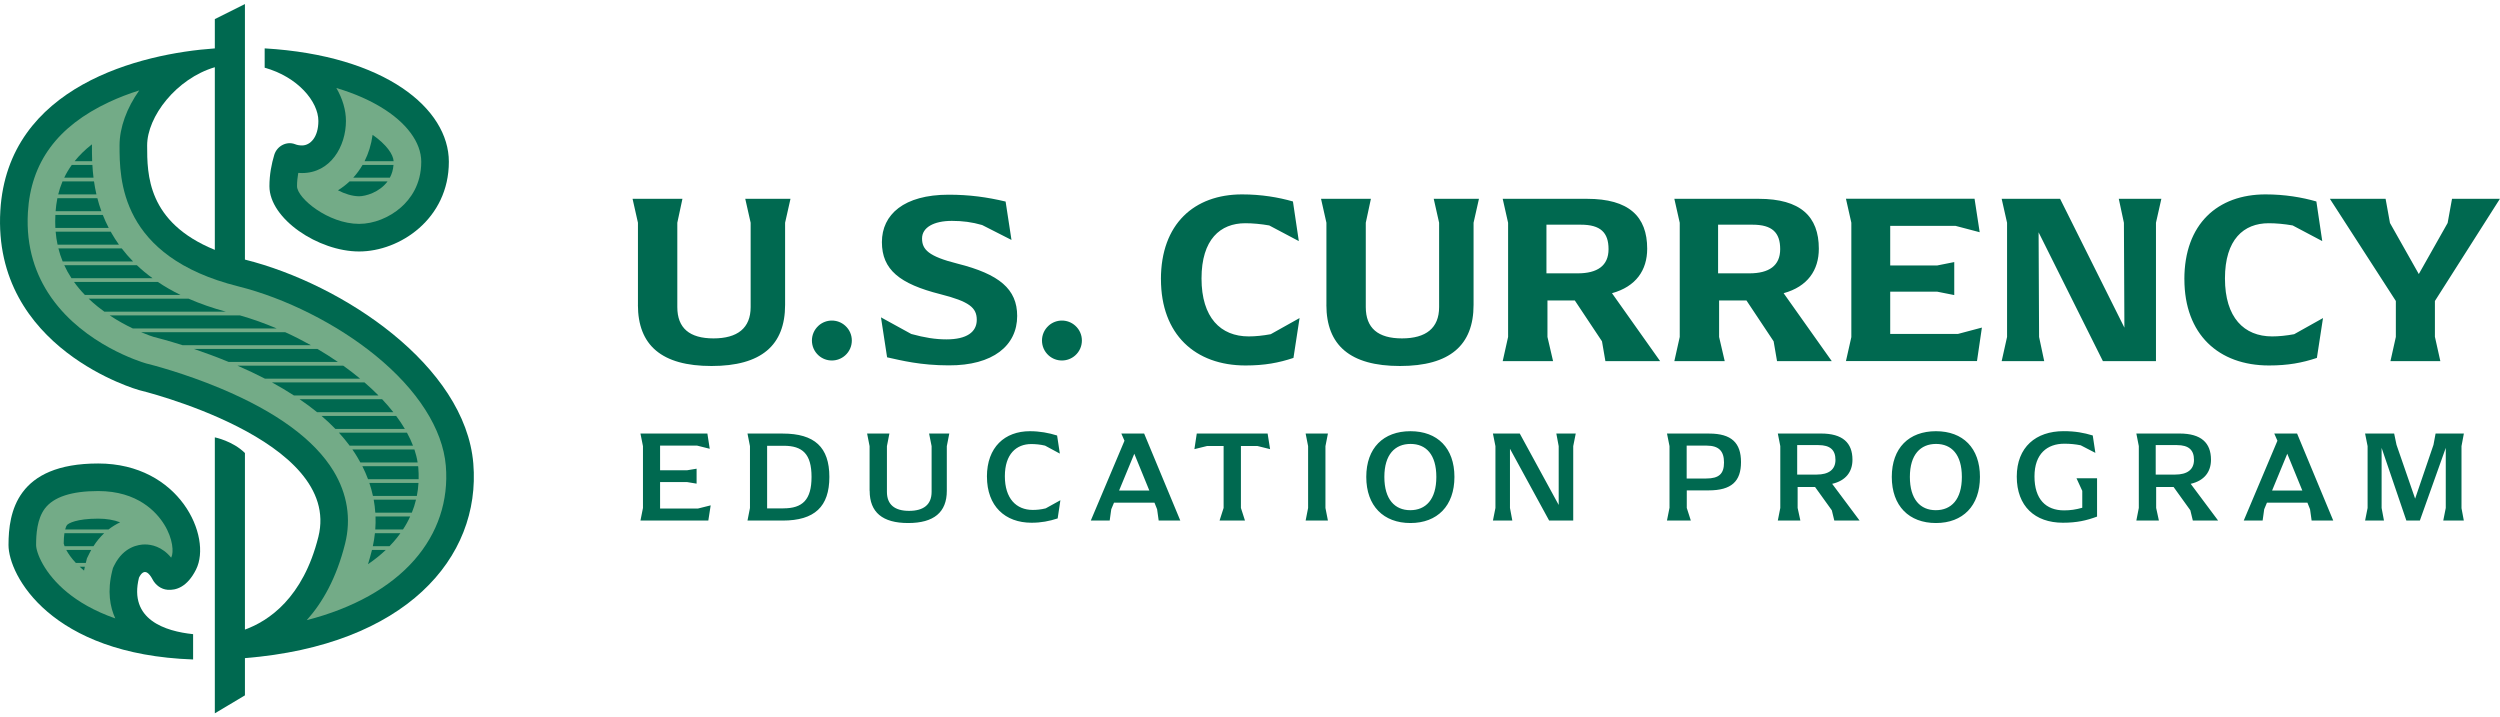 <svg aria-hidden="true" fill="#006950" stroke-width="0" width="230" height="66" xmlns="http://www.w3.org/2000/svg" viewBox="0 0 667.53 189.38">
  <path d="M40.72,153.6c.8,1.53,2.29,2.65,4.01,2.79,2.26.19,5.26-.7,7.62-5.42,4.35-8.71-4.36-28.3-26.13-28.3s-23.95,13.06-23.95,21.77c0,8.07,11.24,29.24,49.29,30.56v-6.76c-7.37-.76-17.27-3.84-14.45-15.09,1.39-2.79,2.78-1.12,3.61.45ZM70.67,11.83v5.16c8.83,2.46,14.34,9.04,14.34,14.23,0,4.36-2.18,6.53-4.36,6.53-.72,0-1.33-.12-1.83-.32-2.28-.91-4.86.47-5.58,2.81-.72,2.38-1.3,5.25-1.3,8.4,0,8.71,13.07,17.42,23.95,17.42s23.96-8.71,23.96-23.95c0-14.19-16.98-28.38-49.18-30.28Z"/>
  <path d="M126.38,122.67c-2.18-26.13-34.84-47.9-60.97-54.44h-.01V0l-8.04,4.02v7.82C37.6,13.21,2.05,21.82.09,55.17c-2.17,37.01,37.02,47.9,37.02,47.9,0,0,54.43,13.06,47.9,39.19-4.09,16.36-13.3,22.47-19.61,24.76v-47.14c-3.21-3.21-8.04-4.19-8.04-4.19v73.69l8.04-4.8v-9.94c42.76-3.44,63.08-26.69,60.98-51.97ZM57.36,65.63c-18.07-7.37-18.07-20.18-18.07-27.88s7.77-17.83,18.07-20.89v48.77Z"/>
  <path d="M170.34,80.32v-21.93l-1.44-6.4h13.32l-1.37,6.4v22.52c0,5.61,3.26,8.36,9.66,8.36s9.92-2.74,9.92-8.36v-22.52l-1.44-6.4h12.08l-1.44,6.4v21.93c0,10.77-6.33,16.32-19.65,16.32s-19.65-5.55-19.65-16.32ZM218.55,85.88h0c2.02-1.82,5.09-1.83,7.12-.01h0c2.38,2.12,2.37,5.85-.02,7.96h0c-2.02,1.79-5.07,1.79-7.08-.01h0c-2.36-2.11-2.37-5.81-.02-7.93ZM236.86,94.29l-1.63-10.64,8.09,4.44c3.59.98,6.4,1.44,9.4,1.44,5.42,0,8.09-1.96,8.09-5.22s-2.02-4.89-9.73-6.85c-10.84-2.74-15.6-6.53-15.6-13.9s5.88-12.66,17.82-12.66c5.55,0,10.25.65,15.21,1.83l1.57,10.25-7.83-3.98c-2.68-.78-5.22-1.11-8.09-1.11-4.83,0-7.96,1.76-7.96,4.7s1.7,4.77,9.47,6.72c11.16,2.81,15.93,6.79,15.93,13.97,0,7.9-6.46,13.25-18.28,13.19-7.51,0-12.66-1.31-16.45-2.15ZM279.98,85.88h0c2.02-1.82,5.09-1.83,7.12-.01h0c2.38,2.12,2.37,5.85-.02,7.96h0c-2.02,1.79-5.07,1.79-7.08-.01h0c-2.36-2.11-2.37-5.81-.02-7.93ZM309.98,73.47c0-14.75,8.88-22.65,21.67-22.65,5.16,0,9.73.78,13.58,1.89l1.57,10.58-7.9-4.18c-2.22-.39-4.44-.59-6.4-.59-6.66,0-11.68,4.31-11.68,14.75s5.09,15.47,12.6,15.47c1.76,0,3.79-.2,5.88-.59l7.7-4.31-1.63,10.64c-3.92,1.31-7.7,2.02-12.79,2.02-13.45,0-22.59-8.29-22.59-23.04ZM354.17,80.32v-21.93l-1.44-6.4h13.32l-1.37,6.4v22.52c0,5.61,3.26,8.36,9.66,8.36s9.92-2.74,9.92-8.36v-22.52l-1.44-6.4h12.08l-1.44,6.4v21.93c0,10.77-6.33,16.32-19.65,16.32s-19.65-5.55-19.65-16.32ZM443.28,95.34h-14.62l-.91-5.29-7.25-10.9h-7.31v9.73l1.5,6.46h-13.45l1.44-6.46v-30.48l-1.44-6.4h22.52c11.16,0,16.06,4.7,16.06,13.32,0,5.74-3,10.12-9.4,11.88l12.86,18.15ZM421.28,71.9c5.22,0,8.22-2.02,8.22-6.46s-2.15-6.53-7.38-6.53h-9.2v12.99h8.36ZM489.11,95.34h-14.62l-.91-5.29-7.25-10.9h-7.31v9.73l1.5,6.46h-13.45l1.44-6.46v-30.48l-1.44-6.4h22.52c11.16,0,16.06,4.7,16.06,13.32,0,5.74-3,10.12-9.4,11.88l12.86,18.15ZM467.11,71.9c5.22,0,8.22-2.02,8.22-6.46s-2.15-6.53-7.38-6.53h-9.2v12.99h8.36ZM529.19,86.39l-1.31,8.94h-34.99l1.44-6.4v-30.55l-1.44-6.4h34.34l1.37,8.94-6.46-1.7h-17.43v10.58h12.53l4.57-.91v8.81l-4.57-.91h-12.53v11.29h18.08l6.4-1.7ZM577.11,51.99l-1.44,6.4v36.95h-14.17l-17.17-34.4.13,27.94,1.37,6.46h-11.36l1.44-6.46v-30.48l-1.44-6.4h15.6l17.17,34.4-.13-28-1.37-6.4h11.36ZM583.25,73.47c0-14.75,8.88-22.65,21.67-22.65,5.16,0,9.73.78,13.58,1.89l1.57,10.58-7.9-4.18c-2.22-.39-4.44-.59-6.4-.59-6.66,0-11.68,4.31-11.68,14.75s5.09,15.47,12.6,15.47c1.76,0,3.79-.2,5.88-.59l7.7-4.31-1.63,10.64c-3.92,1.31-7.7,2.02-12.79,2.02-13.45,0-22.59-8.29-22.59-23.04ZM650.16,88.88l1.44,6.46h-13.32l1.44-6.46v-9.6l-17.62-27.29h14.88l1.17,6.46,7.7,13.64,7.7-13.64,1.17-6.46h12.79l-17.36,27.29v9.6ZM189.76,133.85l-.63,4.06h-18.12l.67-3.36v-16.51l-.67-3.36h17.87l.63,4.06-3.36-.84h-9.9v6.58h7.2l2.55-.42v3.99l-2.55-.42h-7.2v7.06h10.14l3.36-.84ZM200.25,134.55v-16.51l-.66-3.36h9.41c8.5,0,12.45,3.64,12.45,11.58s-3.95,11.65-12.45,11.65h-9.41l.66-3.36ZM209.17,134.65c5.11,0,7.52-2.27,7.52-8.39s-2.38-8.32-7.45-8.32h-4.41v16.72h4.34ZM232.19,129.97v-11.93l-.66-3.36h5.95l-.66,3.36v12.21c0,3.39,2.06,5.07,5.91,5.07s6.02-1.64,6.02-5.07v-12.21l-.67-3.36h5.39l-.66,3.36v11.93c0,5.74-3.46,8.6-10.32,8.6s-10.28-2.87-10.28-8.6ZM263.52,126.19c0-7.9,4.79-12.14,11.47-12.14,2.62,0,5.07.45,7.27,1.15l.73,4.83-3.95-2.13c-1.29-.31-2.59-.42-3.67-.42-3.99,0-7.06,2.66-7.06,8.6s3.04,8.99,7.45,8.99c1.01,0,2.2-.1,3.46-.42l3.92-2.17-.73,4.86c-2.27.73-4.37,1.15-6.99,1.15-7.03,0-11.89-4.41-11.89-12.31ZM315.15,137.9h-5.77l-.42-3.01-.7-1.75h-10.81l-.73,1.75-.42,3.01h-5.04l8.99-21.3-.84-1.92h6.09l9.65,23.22ZM306.89,129.9l-4.02-9.83-4.06,9.83h8.08ZM331.34,118v16.54l1.08,3.36h-6.78l1.08-3.36v-16.54h-4.41l-3.39.84.63-4.16h18.92l.66,4.16-3.39-.84h-4.41ZM349.28,134.55v-16.51l-.66-3.36h5.95l-.66,3.36v16.51l.66,3.36h-5.95l.66-3.36ZM364.81,126.26c0-7.73,4.58-12.21,11.79-12.21s11.75,4.48,11.75,12.21-4.58,12.31-11.75,12.31-11.79-4.55-11.79-12.31ZM383.52,126.26c0-6.01-2.76-8.81-6.89-8.81s-6.99,2.8-6.99,8.81,2.8,8.88,6.92,8.88,6.96-2.83,6.96-8.88ZM420.74,114.68l-.67,3.36v19.87h-6.43l-10.46-19.17v15.81l.63,3.36h-5.18l.67-3.36v-16.51l-.67-3.36h7.17l10.39,19.06v-15.7l-.63-3.36h5.18ZM445.78,134.55v-16.51l-.67-3.36h11.26c5.95,0,8.5,2.48,8.5,7.62s-2.55,7.55-8.64,7.55h-5.84v4.69l1.08,3.36h-6.37l.67-3.36ZM455.57,126.68c3.43,0,4.76-1.26,4.76-4.27s-1.33-4.51-4.65-4.51h-5.32v8.78h5.21ZM496.53,137.9h-6.75l-.66-2.73-4.48-6.23h-4.65v5.6l.73,3.36h-6.02l.66-3.36v-16.51l-.66-3.36h11.54c5.77,0,8.39,2.48,8.39,7,0,3.22-1.78,5.6-5.42,6.43l7.31,9.79ZM485.09,125.63c3.15,0,5-1.29,5-3.92s-1.4-3.95-4.55-3.95h-5.67v7.87h5.21ZM505.13,126.26c0-7.73,4.58-12.21,11.79-12.21s11.75,4.48,11.75,12.21-4.58,12.31-11.75,12.31-11.79-4.55-11.79-12.31ZM523.84,126.26c0-6.01-2.76-8.81-6.89-8.81s-6.99,2.8-6.99,8.81,2.8,8.88,6.92,8.88,6.96-2.83,6.96-8.88ZM559.94,126.64v10.21c-2.83,1.05-5.39,1.64-9.13,1.64-7.45,0-12.31-4.41-12.31-12.31s5.14-12.14,12.49-12.14c3.15,0,5.39.42,7.8,1.15l.7,4.65-3.92-2.03c-1.4-.28-2.8-.42-4.37-.42-4.55,0-7.97,2.66-7.97,8.74s3.04,9.06,7.9,9.06c1.71,0,3.11-.21,4.86-.7v-4.51l-1.54-3.36h5.49ZM592.26,137.9h-6.75l-.66-2.73-4.48-6.23h-4.65v5.6l.73,3.36h-6.02l.66-3.36v-16.51l-.66-3.36h11.54c5.77,0,8.39,2.48,8.39,7,0,3.22-1.78,5.6-5.42,6.43l7.31,9.79ZM580.82,125.63c3.15,0,5-1.29,5-3.92s-1.4-3.95-4.55-3.95h-5.67v7.87h5.21ZM623,137.9h-5.77l-.42-3.01-.7-1.75h-10.81l-.73,1.75-.42,3.01h-5.04l8.99-21.3-.84-1.92h6.09l9.65,23.22ZM614.75,129.9l-4.02-9.83-4.06,9.83h8.08ZM657.24,134.55l.63,3.36h-5.49l.67-3.36v-16.05l-6.92,19.41h-3.6l-6.61-19.41v16.05l.63,3.36h-5.04l.67-3.36v-16.51l-.67-3.36h7.76l.63,3.01,4.97,14.37,4.9-14.37.56-3.01h7.55l-.63,3.36v16.51Z"/>
  <path fill="#73ab87" d="M101.63,27.47c-2.82-1.7-6.68-3.53-11.82-5.06,1.66,2.85,2.56,5.88,2.56,8.81,0,6.74-4.1,13.9-11.72,13.9-.34,0-.68-.01-1.01-.04-.2,1.12-.33,2.31-.33,3.56,0,3.16,8.33,10.05,16.58,10.05,3.87,0,8.05-1.65,11.19-4.42,2.46-2.17,5.4-6.04,5.4-12.16,0-5.17-3.95-10.51-10.85-14.64ZM43.86,138.98c-2.06-3.34-7.1-8.95-17.64-8.95-7.13,0-11.92,1.58-14.25,4.68-2.09,2.79-2.33,6.89-2.33,9.73,0,1.92,2.05,7.56,8.4,12.72,2.86,2.33,6.97,4.87,12.74,6.88-1.4-3.04-2.18-7.23-.82-12.68l.2-.78.36-.73c2.51-5.02,6.56-5.56,8.19-5.56s4.52.51,6.98,3.52c.03-.04.05-.09.07-.13.63-1.26.46-4.89-1.9-8.7ZM119.04,123.28c-.82-9.79-7.5-20.26-18.81-29.47-10.31-8.39-23.99-15.28-36.6-18.43-31.71-7.93-31.71-28.74-31.71-37.63,0-4.82,1.95-10.03,5.26-14.7-2.77.88-5.5,1.92-8.1,3.14-13.77,6.46-20.85,16.08-21.63,29.41-.55,9.4,2.11,16.8,6.1,22.56.11.17.23.34.35.5,8.8,12.27,23.58,16.85,25.1,17.29,1.35.33,10.02,2.54,19.93,6.69,14.91,6.25,25.05,13.68,30.14,22.08,3.67,6.04,4.73,12.73,3.08,19.33-2.31,9.26-6.07,15.81-10.24,20.45,12.34-3.18,22.23-8.65,28.72-16.05,6.28-7.16,9.18-15.86,8.41-25.17Z"/>
  <path d="M32.08,138.38c-1.09.51-2.12,1.15-3.09,1.9h-11.59c.18-.7.37-1.02.47-1.15.36-.48,2.56-1.73,8.35-1.73,2.2,0,4.16.33,5.86.98ZM17.2,141.28c-.1.69-.18,1.59-.19,2.76.05.21.13.45.23.71h7.72c.83-1.3,1.79-2.46,2.86-3.47h-10.62ZM17.69,145.75c.53.99,1.36,2.2,2.57,3.48h2.65l.3-1.22.72-1.45c.14-.28.28-.55.43-.81h-6.67ZM21.25,150.23c.37.34.76.69,1.19,1.04.07-.34.14-.69.22-1.04h-1.41ZM24.61,41.96h-4.69c1.23-1.53,2.75-3.05,4.63-4.51v.3c0,1.23,0,2.64.06,4.21ZM24.67,42.96h-5.51c-.81,1.13-1.48,2.27-2.01,3.39h7.82c-.15-1.19-.25-2.32-.3-3.39ZM25.1,47.35h-8.41c-.5,1.19-.87,2.35-1.15,3.48h10.21c-.28-1.2-.49-2.36-.65-3.48ZM26,51.83h-10.68c-.24,1.21-.39,2.38-.47,3.47h12.22c-.43-1.17-.78-2.33-1.07-3.47ZM27.45,56.3h-12.66c-.06,1.18-.07,2.34-.01,3.47h14.25c-.61-1.17-1.13-2.33-1.58-3.47ZM29.76,61.12c-.07-.12-.13-.23-.19-.35h-14.71c.09,1.19.26,2.34.51,3.47h16.39c-.72-1.01-1.39-2.05-2-3.12ZM32.5,65.24H15.59c.3,1.19.68,2.35,1.14,3.48h18.79c-1.09-1.11-2.09-2.27-3.02-3.48ZM36.54,69.72h-19.38c.55,1.2,1.18,2.35,1.92,3.47h21.64c-1.5-1.08-2.89-2.24-4.18-3.47ZM42.14,74.19h-22.38c.85,1.2,1.82,2.35,2.9,3.47h25.53c-2.16-1.05-4.18-2.21-6.05-3.47ZM50.34,78.66h-26.68c.79.75,1.62,1.48,2.51,2.19.56.45,1.13.88,1.69,1.28h32.44c-3.58-.97-6.9-2.13-9.96-3.47ZM64.08,83.13H29.3c2.19,1.46,4.32,2.61,6.15,3.48h38.41c-3.26-1.39-6.54-2.56-9.78-3.48ZM76.14,87.61h-38.48c1.7.72,2.92,1.12,3.33,1.25,1.06.27,3.89,1.01,7.74,2.22h34.27c-2.24-1.25-4.54-2.42-6.86-3.47ZM84.75,92.08h-32.98c2.81.95,5.97,2.11,9.27,3.47h29.17c-1.76-1.22-3.59-2.37-5.46-3.47ZM91.64,96.55h-28.24c2.58,1.12,5.03,2.27,7.34,3.47h25.41c-1.44-1.2-2.94-2.36-4.51-3.47ZM97.32,101.02h-24.7c2.06,1.13,4.01,2.29,5.85,3.48h22.58c-1.17-1.19-2.42-2.35-3.73-3.48ZM102.02,105.5h-22.05c1.66,1.12,3.23,2.28,4.69,3.47h20.36c-.92-1.17-1.92-2.33-3-3.47ZM105.78,109.97h-19.93c1.33,1.13,2.56,2.29,3.7,3.47h18.55c-.69-1.17-1.46-2.33-2.32-3.47ZM108.66,114.44h-18.17c1.04,1.14,2,2.3,2.87,3.48h16.92c-.44-1.16-.99-2.33-1.62-3.48ZM110.65,118.92h-16.57c.46.65.89,1.31,1.29,1.98.3.49.59.99.85,1.49h15.29c-.18-1.16-.48-2.32-.86-3.47ZM111.7,123.89c0-.17-.03-.33-.05-.5h-14.9c.58,1.14,1.08,2.3,1.52,3.47h13.51c.03-.97,0-1.96-.08-2.97ZM98.62,127.86c.39,1.15.71,2.31.96,3.47h11.72c.23-1.13.38-2.29.44-3.47h-13.12ZM99.78,132.33c.21,1.15.36,2.31.43,3.48h9.75c.47-1.13.84-2.29,1.12-3.48h-11.3ZM100.27,136.81c.04,1.15.02,2.31-.07,3.47h7.41c.74-1.12,1.38-2.28,1.91-3.47h-9.25ZM100.11,141.28c-.12,1.16-.31,2.32-.56,3.47h4.46c.38-.38.74-.77,1.08-1.16.66-.75,1.27-1.52,1.83-2.31h-6.81ZM99.32,145.75s-.01.06-.02.09c-.32,1.28-.67,2.52-1.04,3.72,1.74-1.18,3.32-2.45,4.75-3.81h-3.69ZM16.96,143.86,103.48,47.35c-2.16,2.94-5.89,3.97-7.59,3.97-1.85,0-3.91-.69-5.65-1.59,1.09-.67,2.14-1.47,3.1-2.38h10.14ZM96.8,42.96c-.72,1.25-1.56,2.38-2.48,3.39h9.78c.52-.96.87-2.08.97-3.39h-8.27ZM99.49,34.92c-.36,2.63-1.11,4.98-2.15,7.04h7.76c-.09-1.78-1.86-4.42-5.61-7.04Z"/>
</svg>
